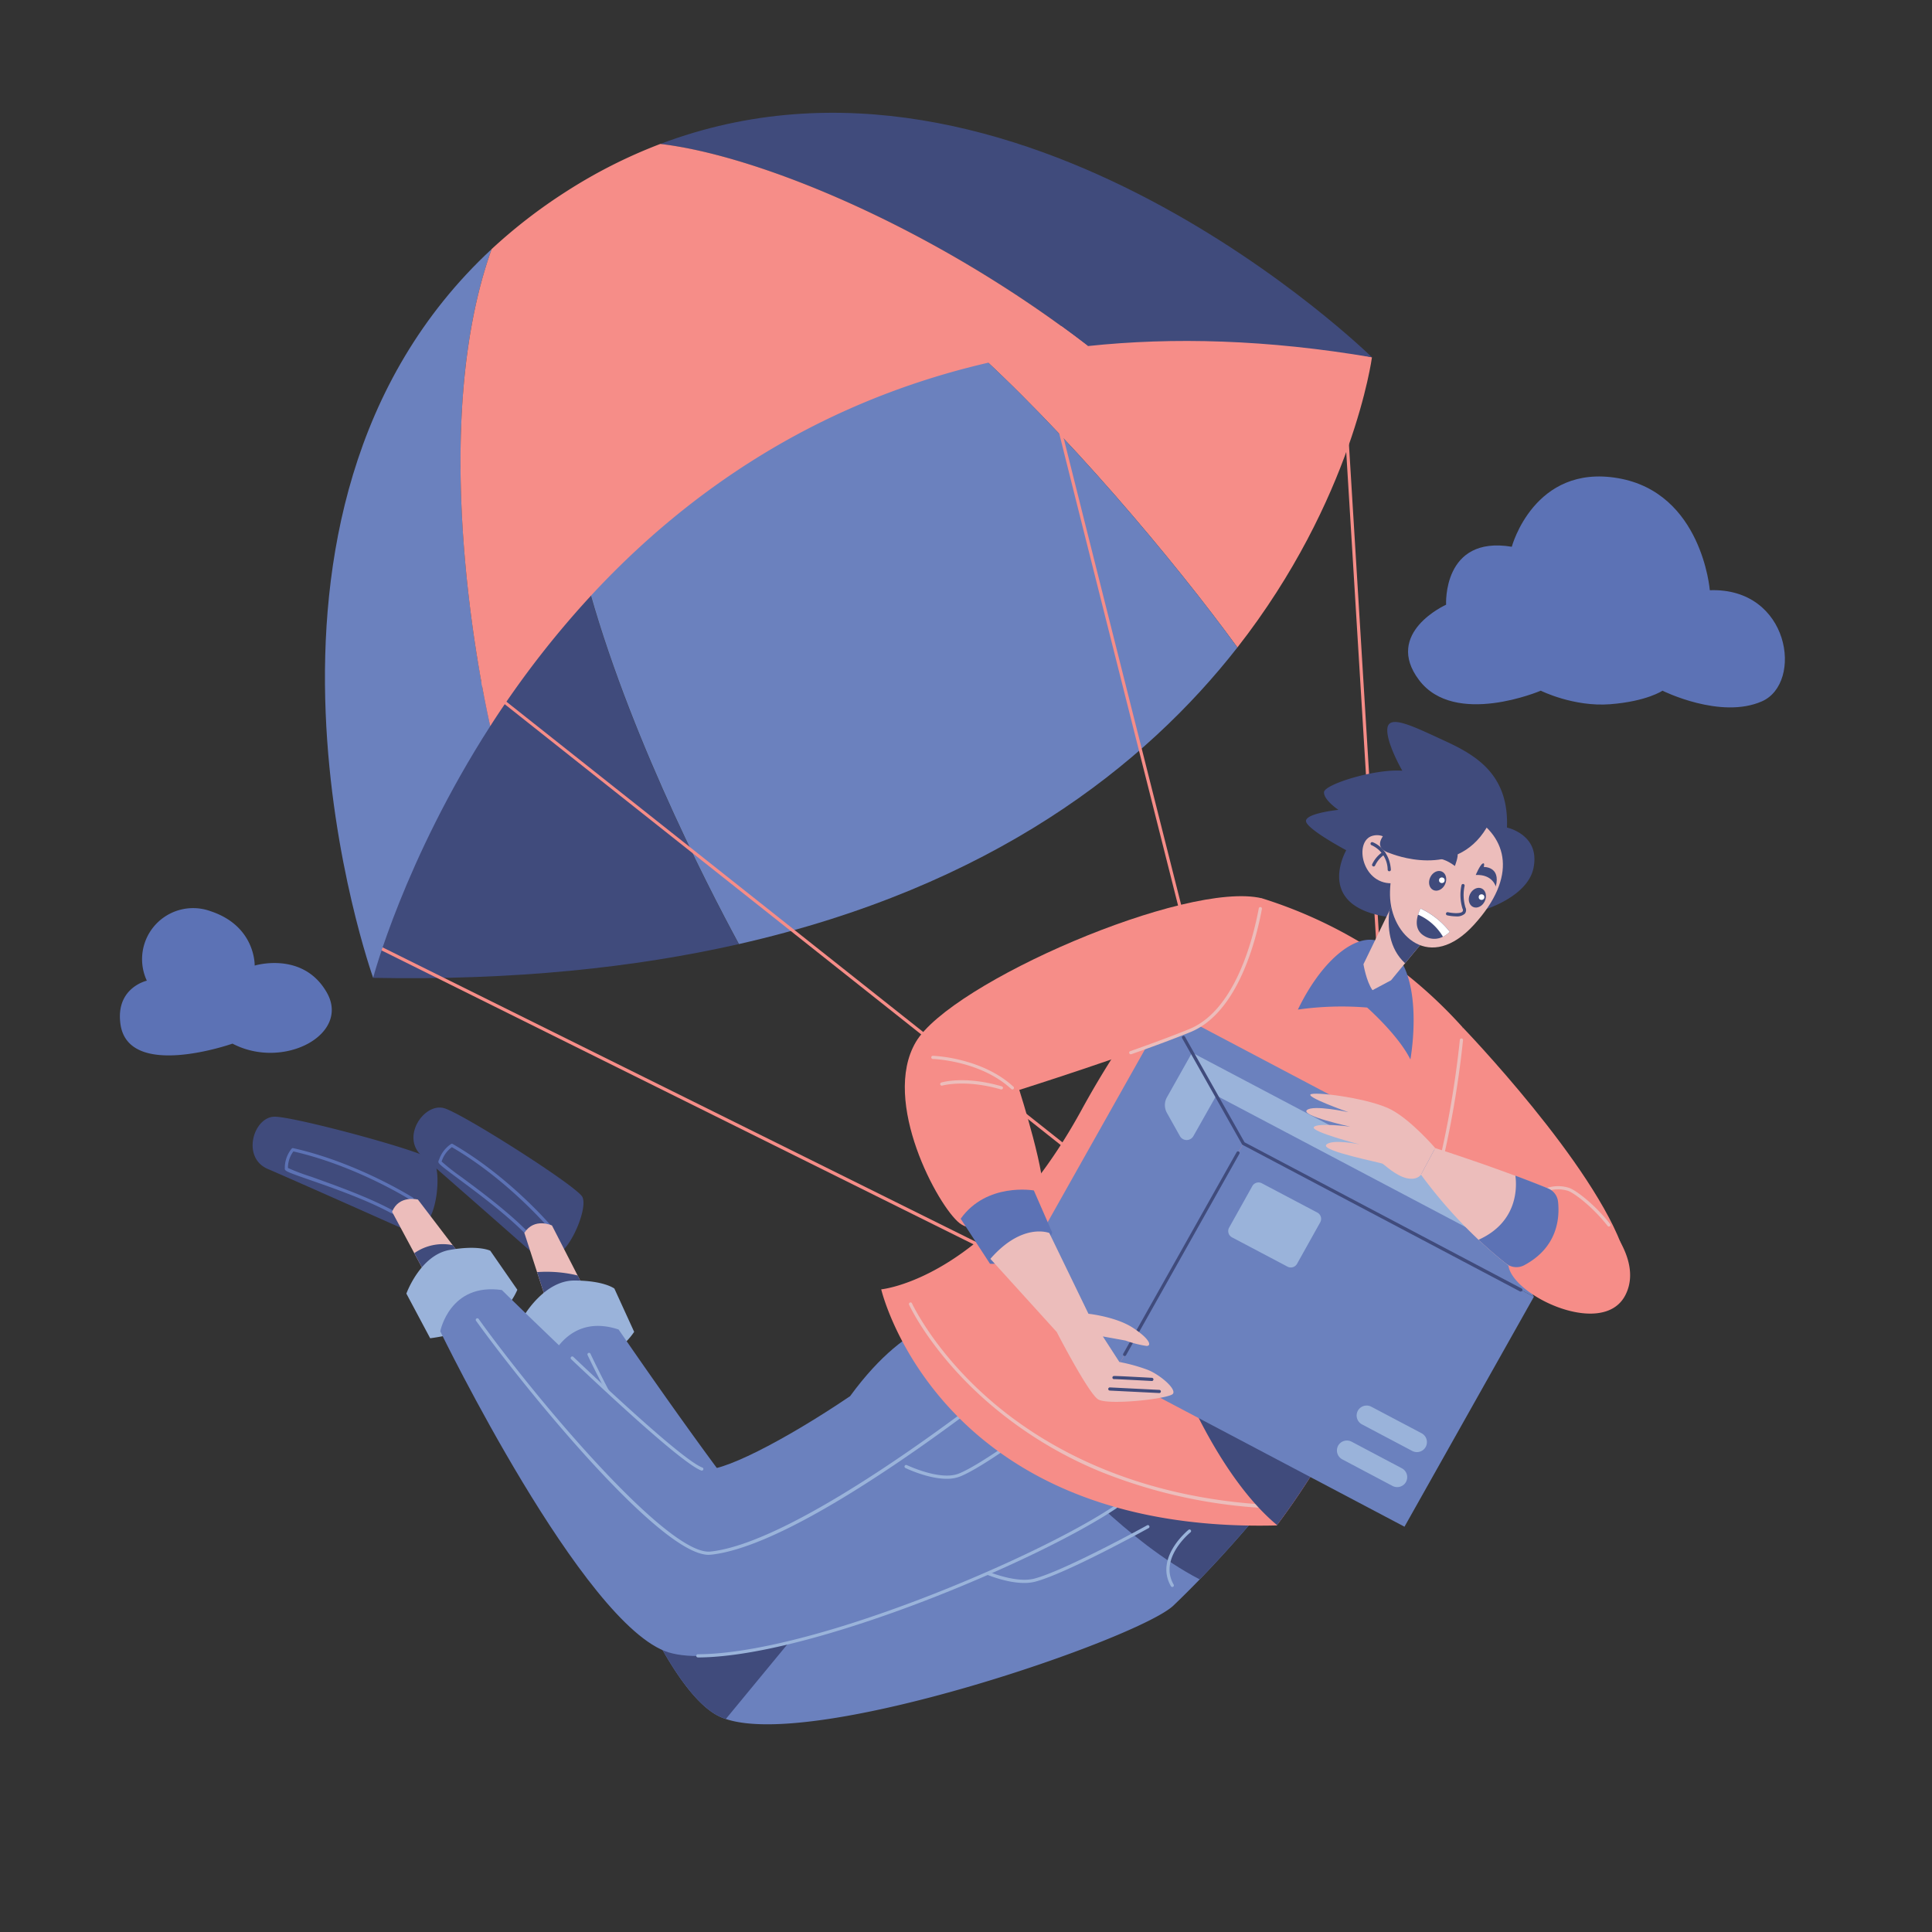 <svg id="CLOUD" xmlns="http://www.w3.org/2000/svg" viewBox="0 0 500 500"><rect x="0" y="0" width="500" height="500" fill="#333333" stroke="none"/><defs><style>.cls-1{fill:#5c72b5;}.cls-2{fill:#404b7c;}.cls-3{fill:#ecbdbb;}.cls-4{fill:#9ab3da;}.cls-5{fill:#6b81be;}.cls-6{fill:#f68d88;}.cls-7{fill:#fff;}</style></defs><title>Product Release</title><path class="cls-1" d="M38,253.8a13.21,13.21,0,0,1,16.45-18c11.77,3.87,11.46,14.09,11.46,14.09s12.53-3.84,18.68,7S73.32,277,60.17,270.09c0,0-27,9.52-29-5.08C29.87,255.61,38,253.8,38,253.8Z"/><path class="cls-1" d="M391.25,141.5c-18-3-17,15-17,15s-16.25,7.25-7,19.5,31.5,2.75,31.5,2.75,8.5,4.25,18,3.5,13.5-3.5,13.5-3.5,15,7.5,25.75,2.75,7.25-29.5-13.5-28.75c0,0-2-25.25-23.75-29S391.25,141.5,391.25,141.5Z"/><path class="cls-2" d="M138.14,324.54s-23.14-20.4-28.87-25.31,0.58-14.11,5.84-12.38,34.24,20.17,35.61,22.92-2.5,12.26-5.89,14.52A6.46,6.46,0,0,1,138.14,324.54Z"/><path class="cls-1" d="M138.53,321.34a0.41,0.41,0,0,1-.26-0.09l-1.9-1.51,0,0c-5.17-5.35-12.6-10.86-17.52-14.51-5.16-3.83-5.61-4.23-5.35-4.79,0-.11.1-0.23,0.15-0.37a7.93,7.93,0,0,1,3.08-4,0.41,0.41,0,0,1,.44,0c14.76,8.5,25.61,21.33,25.72,21.46a0.41,0.41,0,0,1-.06.59l-4,3.16A0.41,0.41,0,0,1,138.53,321.34Zm-1.62-2.23,1.63,1.29,3.41-2.69c-1.77-2-11.78-13.15-25-20.82a7.09,7.09,0,0,0-2.57,3.45l-0.1.25a54.57,54.57,0,0,0,5,3.94C124.24,308.19,131.69,313.72,136.91,319.11Z"/><path class="cls-3" d="M151.49,334l-9.81,3.52-2.69-8.3-3.29-10.15c2.56-4.05,7.15-1.92,7.15-1.92l6.64,12.95Z"/><path class="cls-2" d="M151.49,334l-9.81,3.52-2.69-8.3a34.18,34.18,0,0,1,10.5.87Z"/><path class="cls-4" d="M139.6,353l-4-12.48s5.28-9.12,13-9.12,10.4,2.08,10.4,2.08l5.12,11.2a17,17,0,0,1-11.52,7.36A52.5,52.5,0,0,1,139.6,353Z"/><path class="cls-5" d="M326.48,390.84s-6.65,8.24-16,17.91c-2.13,2.2-4.41,4.48-6.78,6.75-8.88,8.51-92.2,37.31-115.85,29.38a14.3,14.3,0,0,1-2-.83c-9.5-4.9-19.52-25.13-27.53-45.4-9.25-23.41-15.82-46.89-15.82-46.89s4.64-12,17.6-7.68c0,0,18.4,26.92,31.63,44.08,5.43,7.05,10,12.45,12,13.67,2.79,1.65,13.88-2.49,26.25-8.08,18.83-8.51,40.61-20.39,40.61-20.39l11.28,3.53Z"/><path class="cls-2" d="M326.48,390.84s-6.65,8.24-16,17.91c-19-9.89-36.45-29.9-36.45-29.9s3-.82,7.87-2Z"/><path class="cls-2" d="M230,393.74l-42.16,51.14a14.3,14.3,0,0,1-2-.83c-9.5-4.9-19.52-25.13-27.53-45.4l33.4-10.49c5.43,7.05,10,12.45,12,13.67C206.53,403.47,217.63,399.34,230,393.74Z"/><path class="cls-4" d="M303.39,410.71a0.41,0.41,0,0,1-.36-0.21c-4.29-7.42,4.49-14.53,4.58-14.6a0.41,0.41,0,0,1,.51.64c-0.08.07-8.31,6.74-4.38,13.55A0.41,0.41,0,0,1,303.39,410.71Z"/><path class="cls-4" d="M265.05,409.67c-4.93,0-10.42-2.47-10.7-2.6a0.41,0.41,0,0,1,.34-0.75c0.08,0,7.9,3.55,13,2.22,7.87-2.06,29-13.68,29.18-13.79a0.41,0.41,0,1,1,.4.72c-0.87.48-21.4,11.78-29.37,13.87A11.2,11.2,0,0,1,265.05,409.67Z"/><path class="cls-4" d="M201.08,421.11H201c-12.08-2.46-39.89-51.36-48.92-70.39a0.41,0.41,0,1,1,.74-0.35c10.71,22.58,37.47,67.73,48.34,69.94A0.41,0.41,0,0,1,201.08,421.11Z"/><path class="cls-2" d="M104.42,318.06S76.25,305.5,69.31,302.53,65.65,288.88,71.19,289s38.7,9,40.83,11.24,1.28,12.45-1.29,15.62A6.46,6.46,0,0,1,104.42,318.06Z"/><path class="cls-1" d="M103.72,314.9l-0.15,0L101.3,314l0,0c-6.53-3.56-15.27-6.6-21.05-8.61-6.07-2.11-6.62-2.36-6.54-3,0-.11,0-0.25,0-0.4a7.93,7.93,0,0,1,1.76-4.71,0.41,0.41,0,0,1,.41-0.14c16.62,3.71,30.81,12.71,31,12.8a0.41,0.41,0,0,1,.12.58l-2.88,4.21A0.41,0.41,0,0,1,103.72,314.9Zm-2.09-1.66,1.94,0.75L106,310.4c-2.29-1.41-15.17-9-30.07-12.41A7.09,7.09,0,0,0,74.52,302c0,0.1,0,.19,0,0.27a54.52,54.52,0,0,0,6,2.26C86.27,306.6,95,309.65,101.62,313.23Z"/><path class="cls-3" d="M119.64,325.49l-9,5.21-3.42-6.37-5.75-10.72c1.79-4.44,6.69-3.16,6.69-3.16l9,11.8Z"/><path class="cls-2" d="M117.16,322.24l2.48,3.24-9,5.21-3.42-6.37A12.86,12.86,0,0,1,117.16,322.24Z"/><path class="cls-4" d="M111.33,346.34l-6.16-11.56s3.57-9.91,11.12-11.28,10.6,0.19,10.6.19l7,10.1a17,17,0,0,1-10,9.29A52.5,52.5,0,0,1,111.33,346.34Z"/><path class="cls-5" d="M298.57,350.61s-3,28.7-9.83,39.37c-17.49,13.28-93.66,44.4-115.69,37.66s-59.11-83.09-59.11-83.09,2.43-12.63,15.94-10.69c0,0,44.12,43.47,51.78,46.3,4.16,1.54,21.54-7.46,38.34-18.83,15.83-21.69,28.63-20.19,28.63-20.19Z"/><path class="cls-4" d="M180.6,428.94a0.41,0.41,0,0,1,0-.82c13.15-.05,33.58-5.11,57.53-14.25,20.06-7.66,39.84-17.16,50.37-24.22a0.41,0.41,0,1,1,.46.68c-10.58,7.09-30.42,16.63-50.54,24.31-13.92,5.31-40,14.23-57.82,14.31h0Z"/><path class="cls-4" d="M181.67,380.59l-0.14,0c-4.44-1.64-20.79-16.59-33.72-28.83a0.41,0.41,0,0,1,.57-0.6c18.46,17.49,30,27.4,33.44,28.66A0.41,0.41,0,0,1,181.67,380.59Z"/><path class="cls-4" d="M245,382.71c-4.86,0-10.39-2.66-10.68-2.8a0.41,0.41,0,1,1,.36-0.74c0.08,0,8.53,4.1,13.4,2.21,5.93-2.3,21-13.61,21.14-13.72a0.41,0.41,0,0,1,.5.66c-0.62.47-15.31,11.49-21.34,13.83A9.36,9.36,0,0,1,245,382.71Z"/><path class="cls-4" d="M183.4,402.39c-12.78,0-48.45-44.19-60.2-60.57a0.41,0.41,0,0,1,.67-0.48c15,20.89,49.08,61.37,60,60.2,24-2.54,75.92-44.16,76.44-44.58a0.41,0.41,0,1,1,.52.64c-0.13.11-13.25,10.66-29.19,21.39-21.43,14.43-37.48,22.29-47.68,23.37Z"/><path class="cls-6" d="M378.52,265.86s34.34,35.62,41.8,58.22-22.18,19.83-55.24-15.78Z"/><path class="cls-2" d="M150.77,146.24c9.91,39.61,31.93,82.39,40.43,98.09-26.93,6.11-58.24,9.43-94.63,8.74C96.57,253.06,107.08,192.5,150.77,146.24Z"/><path class="cls-6" d="M355.06,92.47s-4.84,36.74-34.82,75.09c-16.1-22.12-44.77-56.41-70.72-79.37C278.33,81.15,315.74,82.91,355.06,92.47Z"/><path class="cls-5" d="M320.24,167.56c-23.79,30.44-63.42,61.88-129,76.76-8.5-15.69-30.52-58.48-40.43-98.09,23.55-24.93,55.66-47.53,98.74-58.05C275.47,111.15,304.14,145.44,320.24,167.56Z"/><path class="cls-6" d="M287.43,339.56a0.41,0.41,0,0,1-.18,0L96.39,244.8a0.41,0.41,0,0,1,.37-0.74l190.85,94.72A0.41,0.41,0,0,1,287.43,339.56Z"/><path class="cls-6" d="M359.88,298.29a0.41,0.41,0,0,1-.41-0.39L346.65,88.34a0.41,0.41,0,1,1,.82-0.05l12.82,209.57a0.41,0.41,0,0,1-.39.44h0Z"/><path class="cls-6" d="M301.34,317.49a0.41,0.41,0,0,1-.26-0.09L123.51,176.61A0.41,0.41,0,1,1,124,176L301.6,316.75A0.41,0.41,0,0,1,301.34,317.49Z"/><path class="cls-6" d="M322.56,302.6h-0.11a0.39,0.39,0,0,1-.39-0.31C321.73,301,289.34,173,274.33,113c-7.66-30.57-7.66-30.92-7.66-31.09a0.41,0.41,0,0,1,.41-0.41,0.42,0.42,0,0,1,.42.39c0.06,0.44,1.43,6.18,7.63,30.91,15,60,47.4,188,47.72,189.3A0.41,0.41,0,0,1,322.56,302.6Z"/><path class="cls-5" d="M127.24,64.46C53.57,132.88,96.57,253.06,96.57,253.06s8-30.43,30.3-65.14C124.26,176.29,110.74,110.53,127.24,64.46Z"/><path class="cls-2" d="M355.06,92.47S263.22,2.25,170.88,37.26c25.34,2.95,70.66,21.48,110.67,52.3C303.55,87.22,328,87.87,355.06,92.47Z"/><path class="cls-6" d="M253.21,94.47a215,215,0,0,1,28.35-4.92c-40-30.82-85.33-49.35-110.67-52.3A131.51,131.51,0,0,0,146.48,49.6a136.12,136.12,0,0,0-19.24,14.86c-16.49,46.07-3,111.83-.37,123.47a243.37,243.37,0,0,1,27.59-35.4C178,127.6,210.12,105,253.21,94.47Z"/><path class="cls-6" d="M378.52,265.86c-4,44.07-19,79.74-31.24,102.29a199.94,199.94,0,0,1-16.78,26.54l-0.07.09c-87.66,2.24-102.37-61.1-102.37-61.1s27.83-2.56,51.82-46.39,46.71-54.81,46.71-54.81a118.58,118.58,0,0,1,30.07,14.29A119.92,119.92,0,0,1,378.52,265.86Z"/><path class="cls-1" d="M357,243.68c-5.67-2.38-14.61,4.16-21.11,17.6a81,81,0,0,1,17.92-.53s8.1,7.14,11.2,13.44C365,274.18,369.67,249,357,243.68Z"/><path class="cls-3" d="M329.9,390.4h0a132.94,132.94,0,0,1-45.19-9.58,106.13,106.13,0,0,1-29.15-18c-14.49-12.63-20.24-25-20.29-25.17a0.41,0.41,0,1,1,.75-0.34c0.06,0.12,5.75,12.41,20.12,24.92,13.26,11.55,36.82,25.66,73.8,27.3A0.41,0.41,0,0,1,329.9,390.4Z"/><path class="cls-2" d="M347.28,368.15a199.94,199.94,0,0,1-16.78,26.54c-14.72-12.2-24.5-36.86-24.5-36.86Z"/><path class="cls-3" d="M372,304.89h-0.1a0.41,0.41,0,0,1-.3-0.5,257.59,257.59,0,0,0,6.21-35.27,0.41,0.41,0,1,1,.82.09,258.43,258.43,0,0,1-6.23,35.38A0.41,0.41,0,0,1,372,304.89Z"/><polygon class="cls-5" points="321.79 295.93 288.3 355.44 268.68 320.67 302.17 261.17 308.53 272.43 314.78 283.52 321.79 295.93"/><path class="cls-4" d="M314.78,283.52L308.86,294a2,2,0,0,1-3.51,0l-3.36-6a4.12,4.12,0,0,1,0-4l6.54-11.62Z"/><polygon class="cls-5" points="363.48 395.11 396.97 335.6 321.79 295.93 288.3 355.44 363.48 395.11"/><path class="cls-2" d="M291.06,350.94a0.41,0.41,0,0,1-.36-0.61l29.34-52.15a0.41,0.41,0,1,1,.72.4l-29.34,52.15A0.41,0.41,0,0,1,291.06,350.94Z"/><path class="cls-4" d="M335.67,327.08l6-10.74a1.84,1.84,0,0,0-.75-2.53l-14.36-7.58a1.84,1.84,0,0,0-2.46.73l-6,10.74a1.84,1.84,0,0,0,.75,2.53l14.36,7.58A1.84,1.84,0,0,0,335.67,327.08Z"/><polygon class="cls-5" points="302.17 261.17 377.35 300.84 396.97 335.6 321.79 295.93 302.17 261.17"/><polygon class="cls-4" points="308.53 272.43 383.7 312.1 389.96 323.19 314.78 283.52 308.53 272.43"/><path class="cls-2" d="M393.6,334.24a0.41,0.41,0,0,1-.19,0L321.6,296.3a0.41,0.41,0,0,1-.17-0.16l-15.49-27.45a0.41,0.41,0,0,1,.72-0.41l15.43,27.35,71.71,37.84A0.41,0.41,0,0,1,393.6,334.24Z"/><path class="cls-4" d="M368.95,374.5h0a2.6,2.6,0,0,1-3.47,1l-13-6.87a2.6,2.6,0,0,1-1.05-3.57h0a2.6,2.6,0,0,1,3.47-1l12.49,6.59,0.54,0.29A2.6,2.6,0,0,1,368.95,374.5Z"/><path class="cls-4" d="M363.85,383.56h0a2.6,2.6,0,0,1-3.47,1l-13-6.88a2.6,2.6,0,0,1-1.05-3.57h0a2.6,2.6,0,0,1,3.47-1l13,6.88A2.6,2.6,0,0,1,363.85,383.56Z"/><path class="cls-3" d="M371.43,297.11s-6.13-7.14-11.36-9.92-18.45-4.59-20.69-4.05,9.6,4.69,9.6,4.69-9.17-2-10.77-.53,11.2,4.27,11.2,4.27-8.42-1.07-9.38.11,11.84,4.48,11.84,4.48-7.25-1.49-8.64.11,14.08,4.59,14.61,4.91,3.41,3.09,6.18,3.73,3.73-.91,3.73-0.91Z"/><path class="cls-3" d="M417.82,335.81c-3.85,6.49-19.62-.3-35.16-14.94A123.43,123.43,0,0,1,367.75,304l3.68-6.88s10,3.17,20.75,7.18c5,1.88,10.25,3.94,14.64,5.95A21.49,21.49,0,0,1,419.3,327,13.73,13.73,0,0,1,417.82,335.81Z"/><path class="cls-6" d="M400.38,307.88a8.8,8.8,0,0,1,5.44-.11c3.31,0.85,20.79,15.78,14.82,27.41s-30.82-.64-30.28-8.42S400.38,307.88,400.38,307.88Z"/><path class="cls-3" d="M390.94,324.12l-0.12,0a0.41,0.41,0,0,1-.28-0.51c2.17-7.34,9.22-15.63,9.52-16a0.41,0.41,0,0,1,.14-0.11,9.15,9.15,0,0,1,5.71-.13c1.75,0.45,6.82,4.34,10.79,9.39a0.41,0.41,0,1,1-.65.51c-4.1-5.22-9-8.75-10.35-9.11a8.76,8.76,0,0,0-5.09.05c-0.72.86-7.28,8.8-9.29,15.6A0.41,0.41,0,0,1,390.94,324.12Z"/><path class="cls-1" d="M389.76,327c-2.35-1.85-4.73-3.91-7.11-6.15,10.4-4.67,9.89-14,9.53-16.59,2.82,1.05,5.69,2.16,8.44,3.29a4.21,4.21,0,0,1,2.6,3.44c0.47,4.37-.19,11.87-8.74,16.44A4.32,4.32,0,0,1,389.76,327Z"/><path class="cls-6" d="M326.59,232.48C307.07,227.79,246,254.34,237,269.7s5.81,42.6,11.36,46.87,19.94-2.08,21.43-6.56-6-27.94-6-27.94,29-9.17,44.15-15.36S326.59,232.48,326.59,232.48Z"/><path class="cls-3" d="M292.65,272.84a0.41,0.41,0,0,1-.14-0.8c6.26-2.21,11.39-4.13,15.26-5.71,11.94-4.88,16.55-23.48,18-31.25a0.41,0.41,0,0,1,.81.15c-1.45,7.9-6.16,26.83-18.48,31.87-3.88,1.58-9,3.51-15.3,5.72Z"/><path class="cls-3" d="M262,281.95a0.41,0.41,0,0,1-.28-0.11c-8-7.38-20.19-7.78-20.31-7.78a0.41,0.41,0,0,1-.4-0.42,0.41,0.41,0,0,1,.42-0.4c0.13,0,12.62.41,20.85,8A0.41,0.41,0,0,1,262,281.95Z"/><path class="cls-3" d="M259.19,281.95l-0.11,0c-9.35-2.7-15.17-1-15.23-1a0.41,0.41,0,0,1-.24-0.79c0.24-.08,6.09-1.82,15.7,1A0.41,0.41,0,0,1,259.19,281.95Z"/><path class="cls-1" d="M248.62,315.41l7.59,11.65s12,0.8,16.12-8.05l-4.77-10.92S255.39,305.93,248.62,315.41Z"/><path class="cls-3" d="M256.31,325.79l17.17,18.93s8.16,15.84,10.72,17.44,18.39-.16,19.35-1.44-3.41-5-6.61-6.24a45,45,0,0,0-7.25-2l-4.27-6.61s5.55,1,5.87,1.07a28.18,28.18,0,0,0,5.44,1.39c1.39,0,.85-1.81-3.52-4.69S281.69,340,281.69,340l-10.13-20.9S264.63,316.25,256.31,325.79Z"/><path class="cls-2" d="M298.06,357.4h0c-3.66-.2-9.2-0.49-9.68-0.48a0.41,0.41,0,0,1-.24-0.78c0.13-.06.2-0.1,10,0.44A0.41,0.41,0,0,1,298.06,357.4Z"/><path class="cls-2" d="M300,360.52h0l-12.8-.64a0.41,0.41,0,0,1-.39-0.43,0.42,0.42,0,0,1,.43-0.39l12.8,0.64A0.41,0.41,0,0,1,300,360.52Z"/><path class="cls-2" d="M396.75,225.13c-2.34,9.06-20.69,15.25-38.6,12-14.51-2.59-11.88-12.25-10.36-15.82v0c0.29-.68.54-1.13,0.61-1.27l0,0s-9.38-5-10.34-7.25,8.32-3.2,8.32-3.2-3.84-2.56-3.73-4.58,13.12-6.08,20.26-5.55c0,0-4.37-7.57-3.84-11.09s6.82-.32,14.93,3.41,16.53,8.75,16,22.39c0,0,6.63,1.4,7.08,7.48A10.8,10.8,0,0,1,396.75,225.13Z"/><path class="cls-3" d="M369.78,241.87l-6.15,7.42L360,253.7l-4.8,2.56c-1.6-2.24-2.34-6.72-2.34-6.72l6.75-13.92,1.68-3.46Z"/><path class="cls-2" d="M369.78,241.87l-6.15,7.42c-4.2-3.88-4.57-9.47-4.06-13.66l1.68-3.46Z"/><path class="cls-3" d="M381,211.32c-14.3-8.53-21.43,9.76-21.27,20.31s10.4,20.15,21.75,7.68S390.09,216.75,381,211.32Z"/><path class="cls-3" d="M362.74,222.89s-2.35-7.89-7.46-6.61S352.5,229.5,361,228.54Z"/><path class="cls-2" d="M359.54,225.48a0.41,0.41,0,0,1-.41-0.38,7.08,7.08,0,0,0-4.16-6.36,0.41,0.41,0,0,1,.27-0.78c0.18,0.06,4.3,1.55,4.72,7.08a0.41,0.41,0,0,1-.38.44h0Z"/><path class="cls-2" d="M355.5,224.24a0.41,0.41,0,0,1-.38-0.58,7.85,7.85,0,0,1,2.77-3.21,0.41,0.41,0,0,1,.41.71,7.13,7.13,0,0,0-2.43,2.84A0.41,0.41,0,0,1,355.5,224.24Z"/><path class="cls-2" d="M376.86,237.16a11.7,11.7,0,0,1-2.32-.27,0.41,0.41,0,0,1,.18-0.81c1.27,0.28,3.28.41,3.77-.16a0.69,0.69,0,0,0,0-.77,12,12,0,0,1-.26-6.06,0.41,0.41,0,0,1,.8.19,11.31,11.31,0,0,0,.23,5.58,1.49,1.49,0,0,1-.16,1.6A3,3,0,0,1,376.86,237.16Z"/><path class="cls-2" d="M376.52,224.12s1-2.57.66-3.33-1,.38-1,0.38-4.43-3.39-7.43,1.26C368.7,222.43,372.2,220.79,376.52,224.12Z"/><path class="cls-2" d="M381.92,226.44s1.08-2.56,1.77-2.94,0.3,0.87.3,0.87,4.48-.18,3.11,5.06C387.1,229.44,386.31,226.24,381.92,226.44Z"/><path class="cls-2" d="M368.57,242.2a4.87,4.87,0,0,0,4.88.21,6.32,6.32,0,0,0,1.75-1.28,20.63,20.63,0,0,0-7.54-6,8.71,8.71,0,0,0-.66,1.55C366.5,238.32,366.22,240.79,368.57,242.2Z"/><path class="cls-7" d="M367,236.71a14.1,14.1,0,0,1,6.44,5.71,6.32,6.32,0,0,0,1.75-1.28,20.63,20.63,0,0,0-7.54-6A8.71,8.71,0,0,0,367,236.71Z"/><ellipse class="cls-2" cx="372.06" cy="227.95" rx="2.64" ry="2.12" transform="translate(7.6 467.87) rotate(-64.85)"/><circle class="cls-7" cx="373.15" cy="227.81" r="0.73"/><ellipse class="cls-2" cx="382.33" cy="232.31" rx="2.64" ry="2.12" transform="translate(9.57 479.68) rotate(-64.85)"/><circle class="cls-7" cx="383.42" cy="232.17" r="0.73"/><path class="cls-2" d="M359.86,220.86c0.31,0.09,16.74,6.93,24.85-6.61s-8.32-13.65-18.23-9.81,0.85,4.59.85,4.59S350.79,218.19,359.86,220.86Z"/></svg>